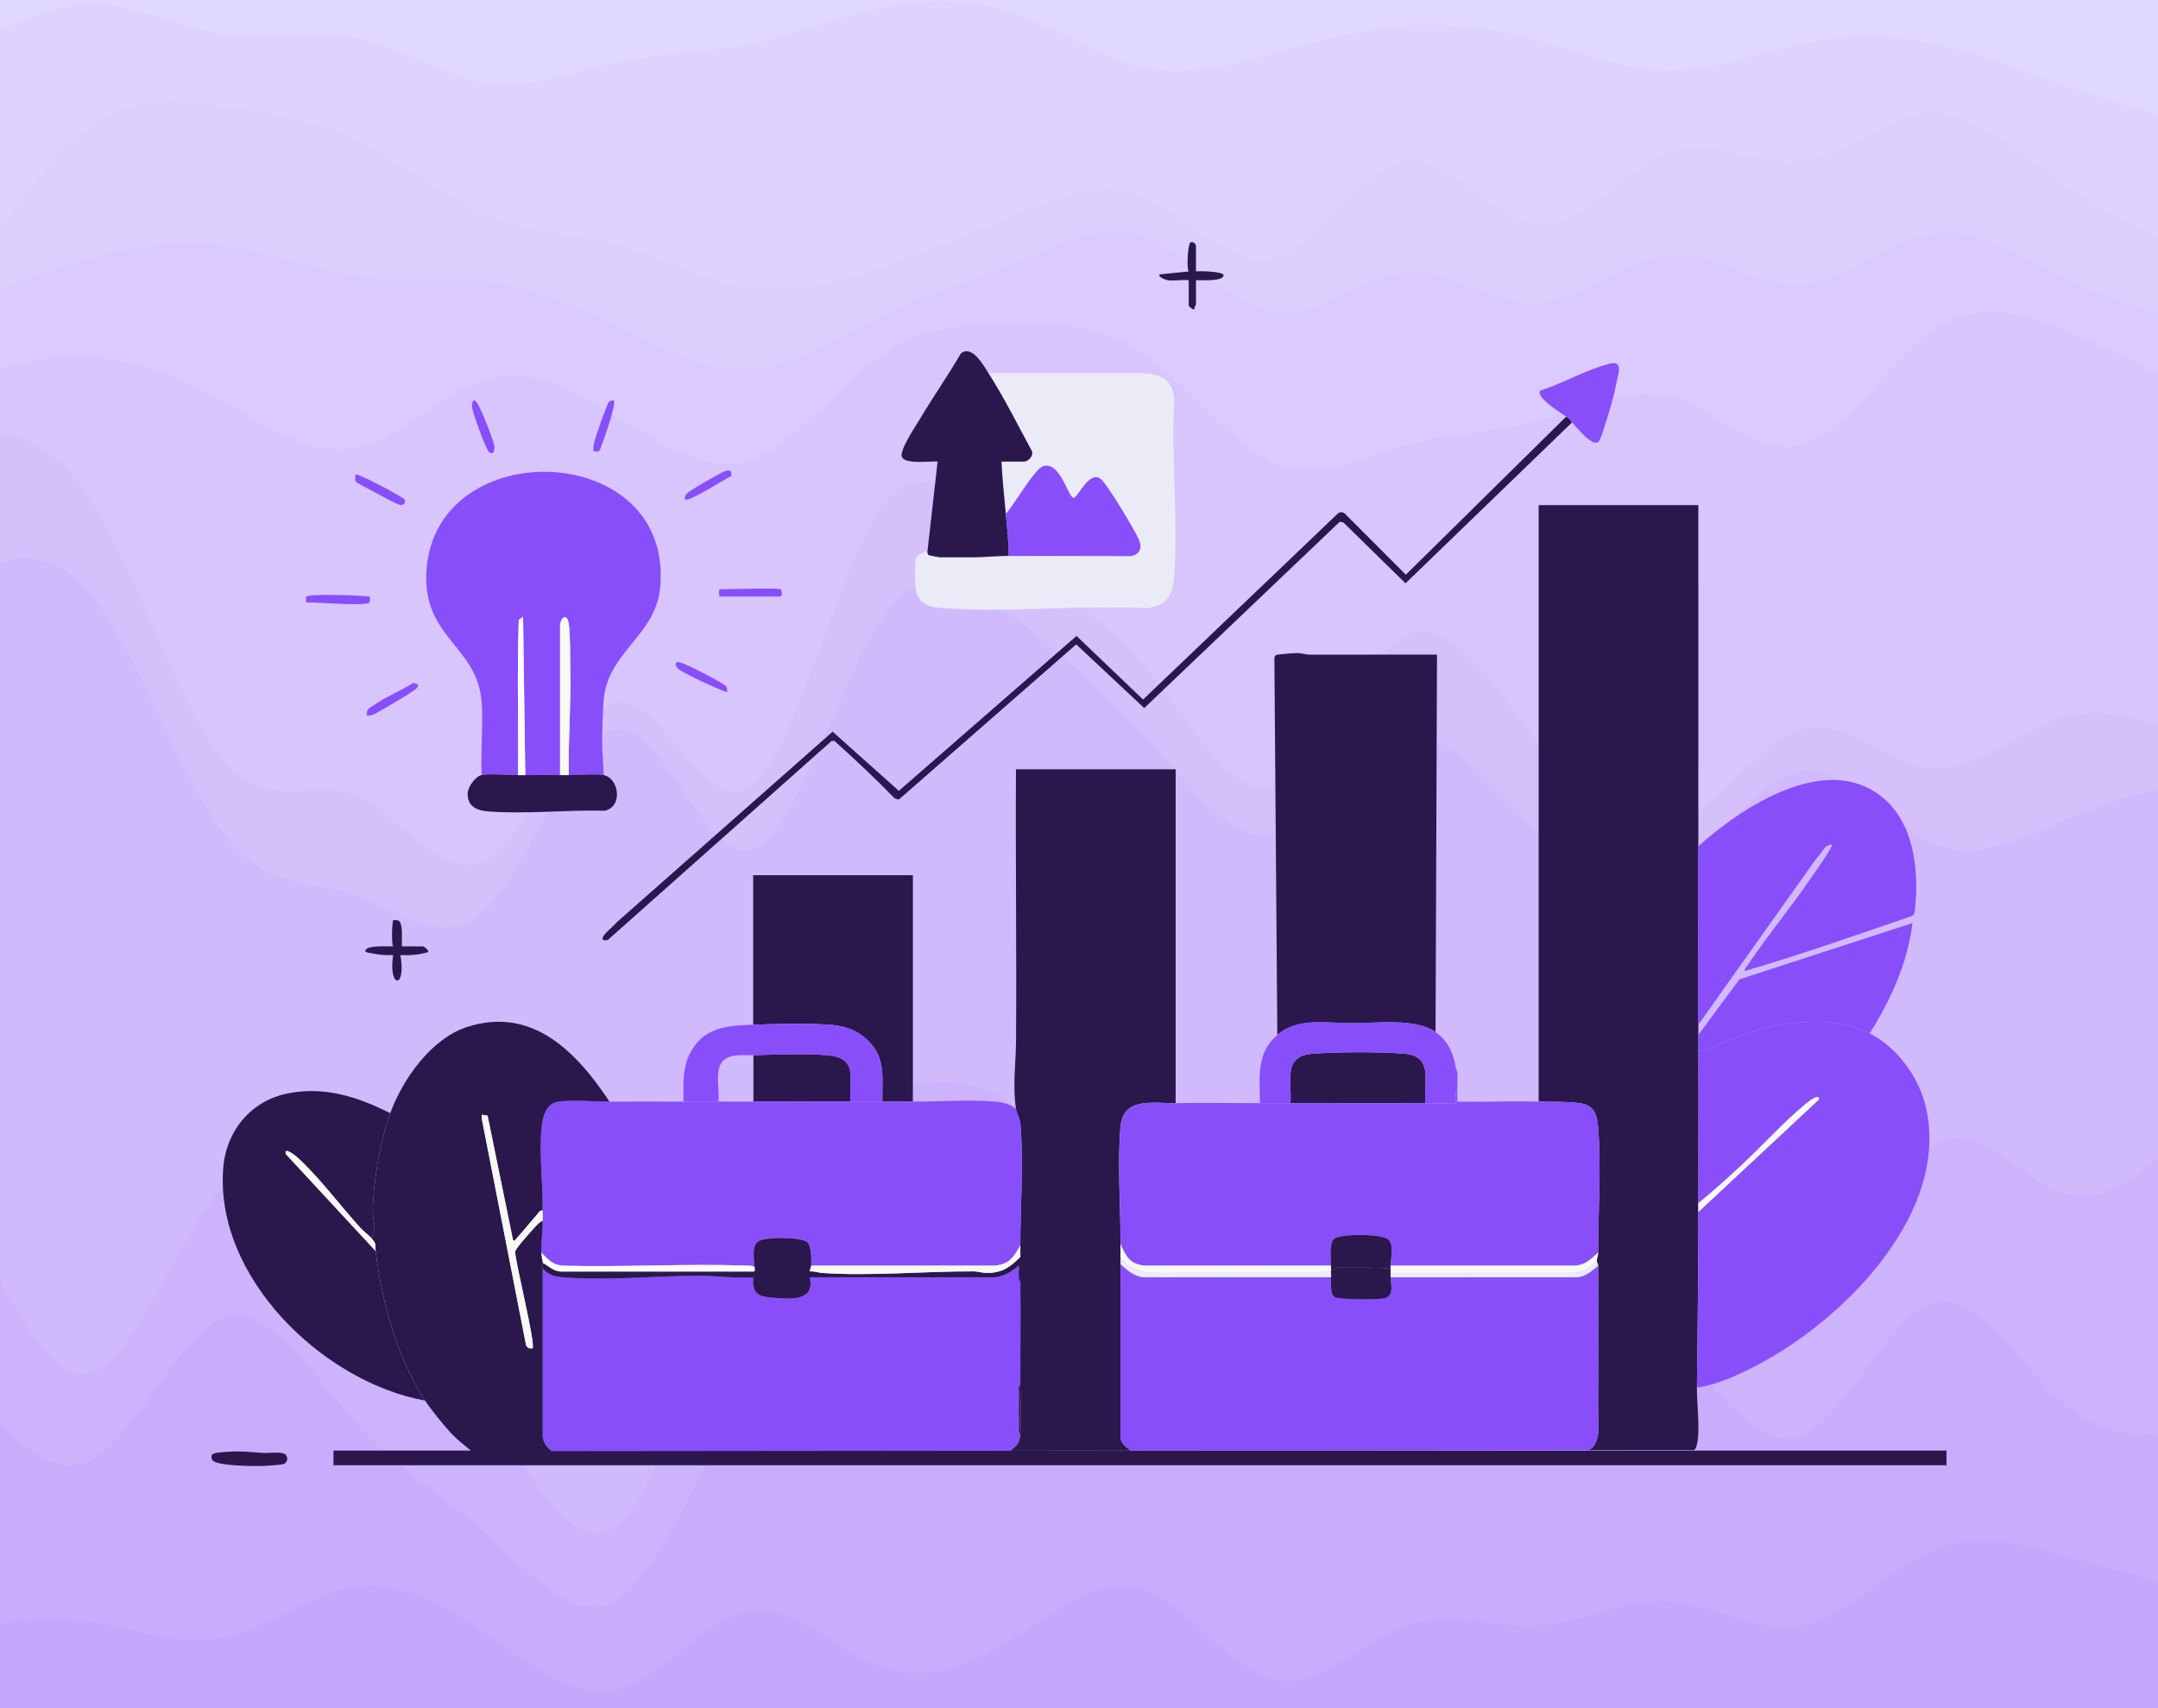<svg xmlns="http://www.w3.org/2000/svg" id="Layer_1" data-name="Layer 1" viewBox="0 0 480 380"><rect x="0" y="0" width="480" height="380" fill="#333333" stroke="none"/><defs><style>.cls-7{fill:#884efa}.cls-9{fill:#2a184c}.cls-11{fill:#f7f9f3}.cls-12{fill:#fefdfd}.cls-14{fill:#ebebf9}.cls-16{fill:#d1bafc}</style></defs><path d="m-8.66 13.02 4.86-2.69c4.92-2.69 14.64-8.06 24.43-8.06s19.51 5.37 29.29 6.72c9.78 1.34 19.51-1.34 29.29.67 9.78 2.02 19.51 8.73 29.29 10.08 9.78 1.34 19.51-2.69 29.29-4.7 9.78-2.02 19.51-2.02 29.29-4.03 9.78-2.02 19.51-6.05 29.29-8.06 9.78-2.02 19.51-2.02 29.18 1.34s19.29 10.08 28.96 12.09c9.67 2.02 19.4-.67 29.18-3.36s19.51-5.37 29.29-6.05c9.78-.67 19.51.67 29.29 3.36s19.51 6.72 29.29 6.72 19.51-4.03 29.29-6.05 19.51-2.02 29.29 0 19.51 6.05 29.29 9.4c9.78 3.36 19.51 6.05 24.42 7.39l4.86 1.34v-40.97H-8.66z" style="fill:#e0d8ff"/><path d="m-8.66 65.41 4.86-7.39c4.92-7.39 14.64-22.17 24.42-28.88 9.78-6.72 19.51-5.37 29.29-4.03S69.42 27.8 79.2 32.5s19.51 12.76 29.29 16.79 19.51 4.03 29.29 6.72 19.51 8.06 29.29 9.4 19.51-1.34 29.29-4.7 19.51-7.39 29.18-11.42 19.29-8.06 28.96-4.03 19.4 16.12 29.18 13.43 19.51-20.15 29.29-21.49 19.51 13.43 29.29 14.11c9.78.67 19.51-12.76 29.29-16.12s19.51 3.36 29.29 2.02 19.51-10.75 29.29-10.75 19.51 9.4 29.29 16.12 19.51 10.75 24.42 12.76l4.86 2.02V27.81l-4.86-1.34c-4.92-1.34-14.64-4.03-24.42-7.39s-19.51-7.39-29.29-9.4c-9.78-2.02-19.51-2.02-29.29 0s-19.51 6.05-29.29 6.05-19.51-4.03-29.29-6.72-19.51-4.03-29.29-3.36-19.51 3.36-29.29 6.05-19.51 5.37-29.18 3.36-19.29-8.73-28.96-12.09-19.4-3.36-29.18-1.34-19.51 6.05-29.29 8.06c-9.78 2.02-19.51 2.02-29.29 4.03-9.78 2.02-19.51 6.05-29.29 4.7-9.78-1.34-19.51-8.06-29.29-10.08s-19.51.67-29.29-.67C40.13 6.3 30.41.93 20.63.93S1.12 6.3-3.8 8.99l-4.86 2.69z" style="fill:#ded3ff"/><path d="m-8.66 69.44 4.86-2.02c4.92-2.02 14.64-6.05 24.42-8.73C30.4 56 40.13 54.66 49.91 56s19.51 5.37 29.29 6.72c9.78 1.34 19.51 0 29.29 1.34s19.51 5.37 29.29 10.08c9.78 4.7 19.51 10.08 29.29 9.4s19.51-7.39 29.29-12.09 19.51-7.39 29.18-11.42 19.29-9.4 28.96-6.05c9.67 3.36 19.4 15.45 29.18 16.79s19.51-8.06 29.29-8.73 19.51 7.39 29.29 6.72 19.51-10.08 29.29-10.75 19.51 7.39 29.29 6.72 19.51-10.08 29.29-11.42 19.51 5.37 29.29 10.08c9.78 4.7 19.51 7.39 24.42 8.73l4.86 1.34V56l-4.86-2.02c-4.92-2.02-14.64-6.05-24.42-12.76-9.78-6.72-19.51-16.12-29.29-16.12s-19.51 9.4-29.29 10.75c-9.78 1.34-19.51-5.37-29.29-2.02-9.78 3.36-19.51 16.79-29.29 16.12s-19.51-15.45-29.29-14.11-19.51 18.81-29.29 21.49-19.51-9.4-29.18-13.43-19.29 0-28.96 4.03-19.4 8.06-29.18 11.42-19.51 6.05-29.29 4.7-19.51-6.72-29.29-9.4c-9.78-2.69-19.51-2.69-29.29-6.72S88.98 35.84 79.2 31.14s-19.51-6.05-29.29-7.39-19.51-2.69-29.29 4.03C10.84 34.51 1.12 49.29-3.8 56.67l-4.86 7.39v5.37Z" style="fill:#dbcffe"/><path d="m-8.66 85.56 4.86-1.34c4.92-1.34 14.64-4.03 24.42-3.36s19.51 4.7 29.29 10.08c9.78 5.37 19.51 12.09 29.29 10.08 9.78-2.02 19.51-12.76 29.29-15.45s19.51 2.69 29.29 8.73c9.78 6.05 19.51 12.76 29.29 9.4s19.51-16.79 29.29-23.51 19.51-6.72 29.18-6.72 19.29 0 28.96 6.72 19.4 20.15 29.18 24.18 19.51-1.34 29.29-4.03 19.51-2.69 29.29-5.37c9.78-2.69 19.51-8.06 29.29-5.37s19.51 13.43 29.29 10.75 19.51-18.81 29.29-25.52c9.78-6.72 19.51-4.03 29.29 0s19.51 9.4 24.42 12.09l4.86 2.69V72.15l-4.86-1.34c-4.92-1.34-14.64-4.03-24.42-8.73S439.91 50.66 430.13 52s-19.51 10.75-29.29 11.42-19.51-7.39-29.29-6.72-19.51 10.08-29.29 10.75-19.51-7.39-29.29-6.72-19.51 10.08-29.29 8.73c-9.78-1.34-19.51-13.43-29.18-16.79s-19.29 2.02-28.96 6.05-19.4 6.72-29.18 11.42-19.51 11.42-29.29 12.09-19.51-4.7-29.29-9.4-19.51-8.73-29.29-10.08c-9.78-1.34-19.51 0-29.29-1.34s-19.51-5.37-29.29-6.72c-9.78-1.34-19.51 0-29.29 2.69S1.11 64.1-3.8 66.11l-4.86 2.02v17.46Z" style="fill:#dacafd"/><path d="M-8.66 97.65h4.86c4.92 0 14.64 0 24.42 15.45s19.51 46.35 29.29 57.76 19.51 3.36 29.29 7.39 19.51 20.15 29.29 14.11 19.51-34.26 29.29-34.93 19.51 26.2 29.29 18.81 19.51-49.03 29.29-62.47c9.78-13.43 19.51 1.34 29.18 10.75 9.67 9.4 19.29 13.43 28.96 24.85s19.4 30.23 29.18 26.87 19.51-28.88 29.29-33.58 19.51 11.42 29.29 24.18 19.51 22.17 29.29 18.81 19.51-19.48 29.29-22.17 19.51 8.06 29.29 8.73 19.51-8.73 29.29-11.42 19.51 1.34 24.42 3.36l4.86 2.02V88.26l-4.86-2.69c-4.92-2.69-14.64-8.06-24.42-12.09s-19.51-6.72-29.29 0S410.62 96.32 400.84 99c-9.78 2.69-19.51-8.06-29.29-10.75s-19.51 2.69-29.29 5.37-19.51 2.69-29.29 5.37c-9.78 2.69-19.51 8.06-29.29 4.03s-19.51-17.46-29.18-24.18-19.29-6.72-28.96-6.72-19.4 0-29.18 6.72-19.51 20.15-29.29 23.51-19.51-3.36-29.29-9.4c-9.78-6.05-19.51-11.42-29.29-8.73S88.98 97.65 79.2 99.67s-19.51-4.7-29.29-10.08-19.51-9.4-29.29-10.08c-9.78-.67-19.51 2.02-24.42 3.36l-4.86 1.34v13.43Z" style="fill:#d8c5fc"/><path d="m-8.66 129.89 4.86-2.02c4.92-2.02 14.64-6.05 24.42 6.05 9.78 12.09 19.51 40.3 29.29 53.06s19.51 10.08 29.29 13.43c9.78 3.36 19.51 12.76 29.29 2.69 9.78-10.08 19.51-39.63 29.29-39.63s19.51 29.55 29.29 26.87 19.51-37.61 29.29-51.72 19.51-7.39 29.18 0 19.29 15.45 28.96 26.2 19.4 24.18 29.18 22.17c9.78-2.02 19.51-19.48 29.29-21.49 9.78-2.02 19.51 11.42 29.29 20.82s19.51 14.78 29.29 9.4c9.78-5.37 19.51-21.49 29.29-22.84 9.78-1.34 19.51 12.09 29.29 16.12s19.51-1.34 29.29-5.37 19.51-6.72 24.42-8.06l4.86-1.34v-9.4l-4.86-2.02c-4.92-2.02-14.64-6.05-24.42-3.36s-19.51 12.09-29.29 11.42-19.51-11.42-29.29-8.73-19.51 18.81-29.29 22.17-19.51-6.05-29.29-18.81-19.51-28.88-29.29-24.18-19.51 30.23-29.29 33.58c-9.78 3.36-19.51-15.45-29.18-26.87s-19.29-15.45-28.96-24.85-19.4-24.18-29.18-10.75-19.51 55.08-29.29 62.47-19.51-19.48-29.29-18.81-19.51 28.88-29.29 34.93-19.51-10.08-29.29-14.11-19.51 4.03-29.29-7.39-19.51-42.32-29.29-57.76C10.84 96.31 1.11 96.31-3.8 96.31h-4.86z" style="fill:#d5c0fc"/><path d="m-8.66 266.91 4.86 10.75c4.92 10.75 14.64 32.24 24.42 28.88s19.51-31.57 29.29-41.64c9.78-10.08 19.51-2.02 29.29 8.73s19.51 24.18 29.29 40.3 19.51 34.93 29.29 26.2 19.51-45 29.29-65.82 19.51-26.2 29.29-29.55c9.78-3.36 19.51-4.7 29.18 2.69s19.29 23.51 28.96 31.57 19.4 8.06 29.18 3.36 19.51-14.11 29.29-19.48 19.51-6.72 29.29-7.39 19.51-.67 29.29 10.08 19.51 32.24 29.29 28.88 19.51-31.57 29.29-38.29 19.51 8.06 29.29 10.75 19.51-6.72 24.42-11.42l4.86-4.7V172.9l-4.86 1.34c-4.92 1.34-14.64 4.03-24.42 8.06s-19.51 9.4-29.29 5.37-19.51-17.46-29.29-16.12-19.51 17.46-29.29 22.84c-9.78 5.37-19.51 0-29.29-9.4s-19.51-22.84-29.29-20.82-19.51 19.48-29.29 21.49c-9.78 2.02-19.51-11.42-29.18-22.17s-19.29-18.81-28.96-26.2-19.4-14.11-29.18 0-19.51 49.03-29.29 51.72-19.51-26.87-29.29-26.87-19.51 29.55-29.29 39.63-19.51.67-29.29-2.69-19.51-.67-29.29-13.43-19.51-40.97-29.29-53.06-19.51-8.06-24.42-6.05l-4.86 2.02v138.36Z" class="cls-16"/><path d="m-8.66 307.21 4.86 6.05c4.92 6.05 14.64 18.14 24.42 12.76 9.78-5.37 19.51-28.21 29.29-31.57s19.51 12.76 29.29 23.51 19.51 16.12 29.29 24.85 19.51 20.82 29.29 14.11c9.78-6.72 19.51-32.24 29.29-48.36s19.51-22.84 29.29-28.21 19.51-9.4 29.18 0 19.29 32.24 28.96 38.29 19.4-4.7 29.18-11.42 19.51-9.4 29.29-14.78c9.78-5.37 19.51-13.43 29.29-13.43s19.51 8.06 29.29 19.48 19.51 26.2 29.29 22.17 19.51-26.87 29.29-29.55 19.51 14.78 29.29 22.84 19.51 6.72 24.42 6.05l4.86-.67v-69.85l-4.86 4.7c-4.92 4.7-14.64 14.11-24.42 11.42s-19.51-17.46-29.29-10.75c-9.78 6.72-19.51 34.93-29.29 38.29s-19.51-18.14-29.29-28.88c-9.78-10.75-19.51-10.75-29.29-10.08s-19.51 2.02-29.29 7.39-19.51 14.78-29.29 19.48-19.51 4.7-29.18-3.36-19.29-24.18-28.96-31.57-19.4-6.05-29.18-2.69-19.51 8.73-29.29 29.55-19.51 57.09-29.29 65.82-19.51-10.08-29.29-26.2-19.51-29.55-29.29-40.3-19.51-18.81-29.29-8.73-19.51 38.29-29.29 41.64c-9.78 3.36-19.51-18.14-24.42-28.88l-4.86-10.75v41.64Z" style="fill:#cdb3fc"/><path d="m-8.66 363.63 4.86-.67c4.92-.67 14.64-2.02 24.42-.67 9.78 1.34 19.51 5.37 29.29 3.36s19.51-10.08 29.29-11.42 19.51 4.03 29.29 10.75 19.51 14.78 29.29 12.09 19.51-16.12 29.29-17.46 19.51 9.4 29.29 12.76 19.51-.67 29.18-6.72 19.29-14.11 28.96-10.75 19.4 18.14 29.18 20.15c9.78 2.02 19.51-8.73 29.29-12.09s19.51.67 29.29 0 19.51-6.05 29.29-5.37c9.78.67 19.51 7.39 29.29 5.37s19.51-12.76 29.29-16.79 19.51-1.34 29.29 1.34 19.51 5.37 24.42 6.72l4.86 1.34v-37.61l-4.86.67c-4.92.67-14.64 2.02-24.42-6.05-9.78-8.06-19.51-25.52-29.29-22.84s-19.51 25.52-29.29 29.55-19.51-10.75-29.29-22.17-19.51-19.48-29.29-19.48-19.51 8.06-29.29 13.43-19.51 8.06-29.29 14.78-19.51 17.46-29.18 11.42-19.29-28.88-28.96-38.29c-9.67-9.4-19.4-5.37-29.18 0s-19.51 12.09-29.29 28.21-19.51 41.64-29.29 48.36-19.51-5.37-29.29-14.11c-9.78-8.73-19.51-14.11-29.29-24.85-9.78-10.75-19.51-26.87-29.29-23.51s-19.51 26.2-29.29 31.57-19.51-6.72-24.42-12.76l-4.86-6.05v57.76Z" style="fill:#c9adfc"/><path d="M-8.66 391.84h497.32v-37.61l-4.86-1.34c-4.92-1.34-14.64-4.03-24.42-6.72s-19.51-5.37-29.29-1.34-19.51 14.78-29.29 16.79c-9.78 2.02-19.51-4.7-29.29-5.37s-19.51 4.7-29.29 5.37-19.51-3.36-29.29 0-19.51 14.11-29.29 12.09-19.51-16.79-29.18-20.15-19.29 4.7-28.96 10.75-19.4 10.08-29.18 6.72-19.51-14.11-29.29-12.76c-9.78 1.34-19.51 14.78-29.29 17.46-9.78 2.69-19.51-5.37-29.29-12.09s-19.51-12.09-29.29-10.75-19.51 9.4-29.29 11.42-19.51-2.02-29.29-3.36-19.51 0-24.42.67l-4.86.67v29.55Z" style="fill:#c5a7fc"/><path d="M74.18 322.7h358.77v3.27H74.18zM349.67 93.97l-37.04 35.8-13.82-13.54-.81-.16-43.49 41.45-15.13-14.17-39.46 34.53-.92-.27c-4.3-4.43-8.83-8.66-13.4-12.79h-.61l-49.75 44.25c-1.17.37-1.61-.14-.81-1.13s1.93-1.79 2.74-2.75l48.03-42.42 14.73 13.16 39.52-34.46 14.8 14.15 43.44-41.49c.48-.29 1.05-.23 1.46.15l13.55 13.57 35.68-35.19c1.2.82.7.66 1.29 1.29Z" class="cls-9"/><path d="M349.67 93.97c-.59-.63-.09-.48-1.29-1.29-1.09-.74-6.84-4.26-5.78-5.78 4.95-1.59 10.23-4.64 15.21-5.94 3.4-.89 2.14 2.09 1.72 4.3-.46 2.42-1.27 5.31-2.02 7.67-.32 1-1.39 4.66-1.86 5.24-1.29 1.58-5.02-3.18-5.97-4.2Z" class="cls-7"/><path d="M50.56 322.98c2.9-.23 5.17.06 7.97.24 1.22.08 4.37-.4 5.05.44.57.7.33 1.8-.58 2.06-.53.16-3.3.34-4.14.38-1.94.11-10.28.03-11.47-1.12-.38-.37-.4-.79-.29-1.27.2-.6 2.69-.68 3.46-.75ZM89.38 210.53h4.68c.23 0 1.45.87 1.13 1.29-2.01.59-4.04.76-6.13.65 1.37 7.7-2.76 7.4-1.61 0-1.65.09-3.29-.08-4.9-.43-.34-.07-1.55-.1-1.23-.7.59-1.11 4.96-.76 6.13-.81-.44-.7-.21-5.6 0-5.81.04-.04.87-.03 1.09.04 1.24.42.76 4.62.85 5.77ZM259.73 62.33c-.3-.04-2.32-.7-1.78-1.29l6.46-.65c-.56-.89-.13-6.15.34-6.44.53-.33 1.27.24 1.27.79v5.65c.73-.15 6.15.02 6.14.81-.02 1.52-5.11 1.07-6.14 1.13v5.33c0 .18-.47.72-.33 1.13-.29.25-1.29-.67-1.29-.81v-5.65c-1.46-.15-3.27.21-4.68 0Z" class="cls-9"/><path d="M82.28 132.72c-.02.41.1.95-.14 1.31-.62.9-12.13-.1-14.07-.02.06-.35-.12-1.05.04-1.25.62-.76 12.32-.3 14.17-.04M173.67 131.1c.17.11.46 1.61-.16 1.61h-13.4c-.09 0-.52-1.61.16-1.61 1.75 0 12.85-.37 13.4 0M81.63 159.19c-.26-1.46.67-1.72 1.64-2.39 2.68-1.85 5.92-3.14 8.68-4.89l.98.35c.15.65-.17.74-.52 1.08-.7.68-8.52 5.31-9.5 5.67-.44.16-.8.26-1.27.18ZM161.72 154.02c-1.61-.51-10.71-4.62-11.14-5.49-1.14-2.31 1.73-.77 2.86-.28s7.85 3.93 8.12 4.47c.2.42.18.85.16 1.29ZM89.99 111.12c.36.63-.16 1.33-1.02 1.2-.66-.1-4.5-2.19-5.41-2.69-.63-.35-4.32-2.27-4.45-2.49-.22-.39-.01-1.08-.07-1.55.4-.47 10.63 4.99 10.94 5.52ZM162.65 105.88c-1.38.64-9.53 5.95-10.29 5.2-.08-.49.03-.76.3-1.15.47-.68 7.5-4.73 8.51-5.06 1.07-.34 1.64-.36 1.48 1Z" class="cls-7"/><path d="M206.28 122.71c0 .29.04.67.3.82.11.06 2.32.47 2.44.47h7.43c2.49 0 5.3-.31 7.91-.32 9.1-.05 18.2.02 27.3.02 2.1-.52 2.41-2.04 1.56-3.86-1.04-2.22-6.67-11.62-8.2-13.11-2.65-2.57-5.37 4.26-6.29 4.03-1.2-.29-2.95-8.18-6.72-7.04-1.9.58-6.6 8.85-8.3 10.59-.34-3.87-.79-7.74-.97-11.62h5.01c1.05 0 2.34-1.45 1.63-2.59-3.07-5.65-6.08-11.7-9.54-17.1h34.41c4.23.3 6.55 1.42 6.94 5.96-.69 12.77.88 26.43 0 39.09-.3 4.38-1.65 6.81-6.32 7.25-14.56-.75-30.14 1.02-44.57.02-3.01-.21-5.69-.47-6.53-3.8-.29-1.14-.33-6.65.09-7.52.24-.5 1.76-1.38 2.42-1.29" style="fill:#ebebf8"/><path d="M219.85 82.99c3.46 5.4 6.47 11.45 9.54 17.1.72 1.14-.58 2.59-1.63 2.59h-5.01c.18 3.88.63 7.76.97 11.62.27 3.11.68 6.23.65 9.36-2.61.01-5.42.32-7.91.32h-7.43c-.12 0-2.34-.41-2.44-.47-.26-.15-.3-.53-.3-.82l2.26-20.02c-1.6-.11-7.1.67-7.93-.97-.69-1.37 3.03-6.89 3.92-8.37 2.96-4.95 6.27-9.72 9.19-14.7 2.45-2.01 5.03 2.64 6.12 4.34Z" class="cls-9"/><path d="M224.37 123.67c.04-3.13-.38-6.25-.65-9.36 1.7-1.74 6.4-10.01 8.3-10.59 3.77-1.15 5.52 6.74 6.72 7.04.92.23 3.64-6.6 6.29-4.03 1.54 1.48 7.16 10.88 8.2 13.11.85 1.82.53 3.33-1.56 3.86-9.1 0-18.21-.06-27.3-.02Z" class="cls-7"/><path d="M342.24 245.07v-132.7h35.52c-.03 25.29.04 50.59 0 75.88-.02 13.22-.02 26.49 0 39.71v6.13c.06 11.18-.01 22.42 0 33.58v1.94c0 13.03-.17 26.08-.32 39.07-.04 3.59.88 10.26-.16 13.24-.17.49-.56.85-.81.66l-23.57.02c.31-.03 1.02-.16 1.44-.7 1.79-2.31 1.12-5.64 1.13-8.21.04-10.71.05-21.43.01-32.14 0-.36-.32-.8-.32-.97 0-.66.32-1.28.32-1.94-.02-8.76.69-19.07.01-27.62-.22-2.79-.73-5.06-3.8-5.56-2.79-.46-6.66-.32-9.45-.4Z" class="cls-9"/><path d="M377.76 188.25c9.67-8.69 28.22-20.9 40.66-11.11 6.45 5.07 8.01 13.78 7.79 21.62-.02.74-.25 4.03-.39 4.45-.11.33-.38.49-.68.61-12.3 4.2-24.57 8.56-37.05 12.19-.08-.59.41-.94.71-1.38 3.93-5.93 8.69-11.68 12.79-17.56.6-.87 6.27-8.77 5.87-9.14-1.67-.08-2.24 1.98-3.36 2.93l-26.35 37.1c-.02-13.22-.02-26.49 0-39.71Z" class="cls-7"/><path d="m377.76 230.22 9.13-12.35 38.5-12.52c-1.08 8.84-4.83 17.09-9.52 24.54-7.67-3.88-17.86-2.8-25.83-.48-4.23 1.23-8.12 3.26-12.27 4.68v-3.87Z" class="cls-7"/><path d="M415.87 229.9c6.15 3.11 10.97 9.75 12.5 16.4 5.31 23.05-17.32 46.21-35.74 56.41-4.57 2.53-10.01 5.23-15.18 5.97.15-12.98.33-26.04.32-39.07l26.81-25.02c.28-1.61-2.63.72-2.92.96-4.87 4.01-9.54 9.22-14.2 13.57-3.14 2.93-6.39 5.85-9.69 8.55-.01-11.16.06-22.4 0-33.58 4.15-1.42 8.04-3.45 12.27-4.68 7.98-2.32 18.16-3.4 25.83.48Z" class="cls-7"/><path d="M377.76 267.68c3.3-2.71 6.55-5.62 9.69-8.55 4.66-4.35 9.33-9.56 14.2-13.57.29-.24 3.2-2.57 2.92-.96l-26.81 25.02z" class="cls-11"/><path d="M225.98 246.69c-.77-5.08-.02-10.27.02-15.32.13-20.07-.13-40.16-.02-60.23h35.52v74.26c-4.98.1-11.68-1.49-12.28 5.31-.71 7.89.03 17.86.01 26v4.52c-.03 12.75.02 25.51 0 38.26-.02 1.77 1.38 2.45 2.26 3.21l-26.8.03c1.38-1.06 2.06-1.52 2.26-3.72.31-3.36-.02-7.51 0-10.98.02-2.26 0-4.53 0-6.78 0-4.51.13-9.06 0-13.56-.03-.86.06-1.73 0-2.58v-8.07c0-8.39.75-18.85.01-26.97-.13-1.43-.81-2.25-.98-3.38" class="cls-9"/><path d="M226.95 301.25v-13.56c.13 4.5 0 9.06 0 13.56M226.95 319.01c-.53-.34-.32-1.23-.33-1.77-.03-2.47-.03-4.96 0-7.44 0-.55-.21-1.44.33-1.77-.02 3.47.31 7.62 0 10.98M167.53 227.96V194.7h35.52v50.37h-6.78c-.1-4.15.68-8.54-1.94-12.11-2.44-3.32-5.83-4.72-9.85-5-5.12-.36-11.76-.18-16.95 0" class="cls-9"/><path d="M189.17 245.07c-7.21-.02-14.43 0-21.64 0v-10.33c4.99-.13 11.44-.39 16.32-.01 7.07.55 5.03 4.91 5.32 10.34" class="cls-9"/><path d="M167.53 234.74v10.33h-7.75c.31-2.4-.69-6.54.64-8.56 1.51-2.27 4.77-1.71 7.11-1.77" class="cls-16"/><path d="M135.56 245.07c5.48-.04 10.99.01 16.47 0h15.5c7.21 0 14.43-.02 21.64 0h13.88c5.76 0 12.64-.47 18.24 0 1.7.14 3.36.51 4.69 1.61.17 1.13.85 1.94.98 3.38.74 8.12-.01 18.58-.01 26.97-1.48 2.62-2.4 4.19-5.66 4.52h-40.85c.1-1.09.02-4.45-.79-5.18-1.38-1.26-8.76-1.18-10.52-.47-2.16.87-1.34 4.25-1.28 5.98-.54-.37-1.15-.31-1.76-.34-13.64-.48-27.38.38-41.03.01-2.4-.27-3.1-1.39-4.68-2.91 0-2.41.32-4.85.32-7.1v-2.26c.04-5.66-.67-11.79-.34-17.29.15-2.51.63-6.42 3.75-6.91 2.99-.47 8.17 0 11.45-.02Z" class="cls-7"/><path d="M167.53 227.96c5.19-.18 11.83-.36 16.95 0 4.02.28 7.41 1.69 9.85 5 2.62 3.57 1.84 7.96 1.94 12.11h-7.1c-.29-5.44 1.75-9.79-5.32-10.34-4.88-.38-11.33-.12-16.32.01-2.33.06-5.6-.5-7.11 1.77-1.34 2.02-.33 6.16-.64 8.56h-7.75c-.07-4.08-.27-8.15 1.99-11.73 3.12-4.95 8.2-5.2 13.51-5.38M226.95 285.11c.06.85-.03 1.73 0 2.58v13.56c0 2.26.02 4.53 0 6.78-.54.34-.32 1.22-.33 1.77-.03 2.47-.03 4.96 0 7.44 0 .55-.21 1.44.33 1.77-.2 2.2-.88 2.65-2.26 3.72l-102.05.1c-.84-.74-1.87-1.82-1.94-3.33-.02-12.43.03-24.87 0-37.29 1.38 1.44 2.7 1.79 4.67 1.95 9.84.77 20.2-.34 30.03-.35 4.04 0 8.07.61 12.13.34-.16 3.63.99 4.27 4.35 4.53 3.79.3 9.51.93 8.24-4.53h41.17c2.16-.22 3.71-1.25 5.33-2.58.07.91-.09 1.86 0 2.77.04.41.33.74.34.78Z" class="cls-7"/><path d="M180.45 281.56c-.03.31-.46 1.17-.32 1.29.94-.08 1.81.27 2.73.34 10.56.75 22.78-.39 33.61-.35 1.11 0 2.06.38 3.22.36 3.3-.06 5.06-1.35 7.26-3.57v5.49s-.3-.37-.34-.78c-.08-.91.08-1.86 0-2.77-1.62 1.33-3.17 2.36-5.33 2.58h-41.17c1.27 5.47-4.45 4.83-8.24 4.54-3.35-.26-4.51-.9-4.35-4.53-4.05.27-8.09-.34-12.13-.34-9.83.01-20.19 1.12-30.03.35-1.97-.15-3.29-.51-4.67-1.95v-1.29c1.45.77 2.52 2.03 4.35 1.95h42.61c.34-.05.2-.71.19-.98-.06-1.73-.88-5.11 1.28-5.98 1.77-.71 9.14-.79 10.52.47.8.73.88 4.09.79 5.19Z" class="cls-9"/><path d="M226.95 279.62c-2.21 2.22-3.97 3.51-7.26 3.57-1.16.02-2.11-.36-3.22-.36-10.83-.04-23.05 1.1-33.61.35-.92-.07-1.8-.42-2.73-.34-.13-.12.3-.98.32-1.29h40.85c3.25-.33 4.17-1.9 5.66-4.52v2.58Z" class="cls-11"/><path d="M167.85 281.88c0 .28.15.93-.19.98h-42.61c-1.83.08-2.89-1.17-4.35-1.94 0-.46-.32-1.38-.32-2.26 1.58 1.51 2.28 2.64 4.68 2.91 13.65.37 27.39-.49 41.03-.01.61.02 1.22-.03 1.76.34Z" class="cls-12"/><path d="m284.11 230.22-.65-83.79c.02-.38.15-.64.53-.76.3-.1 3.88-.39 4.47-.39 1.06 0 1.97.36 2.9.36 9.42.03 18.85-.05 28.27-.01l-.32 83.95c-4.39-3.1-13.03-1.98-18.25-1.94-5.61.04-12.3-1.42-16.95 2.59ZM317.05 245.4c-10.01.05-20.03-.01-30.03 0 .43-5.05-1.82-10.49 4.99-10.99 5.44-.4 14.97-.46 20.37 0 6.54.56 4.25 6.24 4.67 10.99M135.56 245.07c-3.28.02-8.45-.46-11.45.02-3.11.49-3.59 4.4-3.75 6.91-.33 5.5.38 11.63.34 17.29-.73-.03-.86.45-1.23.87-1.54 1.73-3.08 3.72-4.63 5.38-.3.32-.3.8-.76.22l-5.63-27.57-1.3-.21v.81l9.87 50.51c.31.57.79.75 1.43.66.77-.78-3.75-18.86-3.87-21.46.07-.71 2.7-3.61 3.38-4.37.74-.83 1.76-2.13 2.75-2.58 0 2.25-.33 4.69-.32 7.1 0 .88.32 1.8.32 2.26v1.29c.03 12.43-.02 24.86 0 37.29.06 1.51 1.1 2.59 1.94 3.33l-17.76.02c-1.48-1.23-3.22-2.54-4.69-4.15-1.63-1.78-4.36-5.12-5.65-7.11-6.33-9.77-9.58-21.81-10.98-33.26-.19-1.53.22-1.55-.97-2.91 1.38-1.59.27-4.02.31-5.98.12-6.57 1.65-15.6 3.89-21.78 2.75-7.58 9.15-16.64 17.13-19.2 14.51-4.65 24.36 5.63 31.63 16.61Z" class="cls-9"/><path d="M120.71 271.55c-.99.44-2.01 1.75-2.75 2.58-.68.76-3.31 3.66-3.38 4.37.11 2.59 4.63 20.68 3.87 21.46-.65.09-1.12-.09-1.43-.66l-9.88-50.51v-.81l1.32.21 5.63 27.57c.45.58.46.1.76-.22 1.55-1.66 3.09-3.65 4.63-5.38.37-.42.5-.9 1.23-.87z" class="cls-11"/><path d="M86.8 247.66c-2.25 6.18-3.77 15.21-3.89 21.78-.04 1.97 1.08 4.39-.31 5.98-.62-.7-1.71-1.47-2.43-2.26-4.45-4.89-9.39-11.56-14.2-15.83-.33-.3-3.01-2.39-2.36-.55l19.95 21.54c1.4 11.45 4.65 23.48 10.98 33.26-22.74-4.14-46.87-27.46-44.88-51.82.68-8.3 6.26-14.95 14.46-16.54 8.19-1.59 15.46.8 22.67 4.42Z" class="cls-9"/><path d="M82.6 275.42c1.19 1.35.78 1.37.97 2.91l-19.95-21.54c-.65-1.85 2.03.25 2.36.55 4.81 4.28 9.74 10.94 14.2 15.83.72.79 1.81 1.55 2.43 2.26Z" class="cls-11"/><path d="M324.16 242.49c.02.86-.02 1.73 0 2.58 6.02.13 12.07-.18 18.09 0 2.79.08 6.66-.06 9.45.4 3.08.5 3.58 2.77 3.8 5.56.68 8.55-.04 18.86-.01 27.62-1.58 1.4-2.74 2.65-5 2.91h-41.18c0-1.63.82-4.08-.3-5.67-1.06-1.5-10.83-1.51-12.28-.29-1.06.89-.62 4.49-.65 5.96h-41.49c-3.3-.33-4.17-2.06-5.33-4.84.02-8.14-.72-18.12-.01-26 .61-6.8 7.3-5.22 12.28-5.31 6.24-.12 12.43.01 18.73 0h6.78c10.01-.01 20.03.05 30.03 0 .97 0 6.54.24 6.78 0 .22-.21-.4-2.46.32-2.91Z" class="cls-7"/><path d="M319.31 229.58c2.79 1.97 4.03 4.84 4.52 8.07l.32.97c.11 1.23-.03 2.61 0 3.87-.72.45-.1 2.69-.32 2.91-.24.24-5.81 0-6.78 0-.42-4.75 1.87-10.43-4.67-10.99-5.4-.46-14.93-.41-20.37 0-6.81.5-4.56 5.94-4.99 10.99h-6.78c0-5.72-.92-11.04 3.88-15.18s11.35-2.55 16.95-2.59c5.22-.04 13.85-1.16 18.25 1.94Z" class="cls-7"/><path d="m324.16 238.62-.32-.97c0 .05.27.32.32.97M296.06 284.14c.05 1.18-.31 3.85.87 4.46 1.09.56 10.19.62 11.32.14 1.93-.82 1.03-3.17 1.05-4.6h41.5c1.92-.15 3.28-1.45 4.68-2.58.03 10.71.03 21.43-.01 32.14-.01 2.56.66 5.9-1.13 8.21-.42.54-1.14.68-1.44.7l-101.4.1c-.88-.76-2.28-1.44-2.26-3.21.02-12.75-.03-25.51 0-38.26 1.61 1.4 3.04 2.79 5.33 2.9z" class="cls-7"/><path d="M355.16 280.59c-1.54 1.47-2.8 2.36-5.01 2.58H309.3v-1.61h41.18c2.27-.25 3.42-1.51 5-2.91 0 .66-.32 1.28-.32 1.94" class="cls-11"/><path d="M355.48 281.56c-1.4 1.13-2.76 2.43-4.68 2.58h-41.5v-.97h40.85c2.21-.23 3.47-1.12 5.01-2.58 0 .17.32.61.32.97" class="cls-14"/><path d="M296.06 281.56v1.29c-1.04-.26-2.16.33-3.07.32-11.02-.05-22.33-.03-33.27 0-4.21.01-7.77.18-10.49-3.55v-2.91c1.16 2.78 2.04 4.51 5.33 4.84h41.49Z" class="cls-11"/><path d="M296.06 282.85v1.29h-41.49c-2.29-.12-3.72-1.5-5.33-2.91v-1.61c2.72 3.73 6.28 3.56 10.49 3.55 10.93-.03 22.25-.04 33.27 0 .91 0 2.03-.58 3.07-.32Z" class="cls-14"/><path d="M309.3 281.56v.65c-1.45-.07-2.92.09-4.37.01-.42-.02-.84-.33-.96-.33h-5.81c-.34 0-1.6.55-2.1.65v-.97c.04-1.47-.41-5.07.65-5.96 1.45-1.22 11.22-1.21 12.28.29 1.12 1.59.3 4.04.3 5.67Z" class="cls-9"/><path d="M309.3 282.2v1.94c-.02 1.43.88 3.78-1.05 4.6-1.13.48-10.23.42-11.32-.14-1.18-.61-.82-3.28-.87-4.46v-.32l.32-.16-.32-.16v-.97c.5-.1 1.76-.65 2.1-.65h5.81c.12 0 .54.31.96.33 1.45.08 2.92-.08 4.37-.01" class="cls-9"/><path d="M296.06 283.82v-.32l.32.16z" class="cls-9"/><path d="M134.27 172.43c-1.87-.35-5.61.02-7.75 0-.18-7.81.52-15.6.34-23.42-.06-2.74.02-7.88-.36-10.3-.42-2.72-2.09-1.06-1.93.94v32.78c-2.56-.02-5.16-.02-7.74 0l-.49-35.2-.96.65c-.38 11.47-.06 23.04-.17 34.54-2.09.02-6.34-.37-8.07 0-.26-5.24.34-10.79.01-16-.82-12.87-13.39-14.4-12.28-29.69 2.22-30.58 55.26-28.71 51.95 4.15-1.07 10.6-11.73 14.22-12.55 24.9-.19 2.47-.31 5.91-.34 8.38-.03 2.78.26 5.48.34 8.25Z" class="cls-7"/><path d="M115.22 172.43h1.61c2.58-.02 5.17-.02 7.75 0h1.94c2.14.02 5.88-.35 7.75 0 3.29.61 4.42 6.86.33 7.92-8.39-.22-17.7.81-26.02.16-2.48-.19-4.64-1.09-4.56-4 .04-1.47 1.71-3.78 3.12-4.09 1.73-.37 5.98.02 8.07 0Z" class="cls-9"/><path d="M109.71 100.74c-.24.15-.69.07-.97-.2-.68-.62-3.53-8.59-3.72-9.8-.11-.67.03-1 .2-1.61.67-.14.75.33 1.03.74.83 1.23 3.43 7.82 3.69 9.26.07.38 0 1.47-.22 1.61ZM136.53 89.13c.31.32-.33 2.63-.49 3.22-.27 1.08-2.31 7.31-2.71 7.88-.28.4-.9.14-1.32.19-.07-.67.01-1.3.14-1.95.2-.99 2.86-8.62 3.25-9.02.28-.3.94-.51 1.13-.32" class="cls-7"/><path d="M126.52 172.43h-1.94v-32.78c-.18-1.99 1.49-3.65 1.92-.94.38 2.42.29 7.56.36 10.3.18 7.82-.51 15.61-.34 23.42" class="cls-11"/><path d="M115.22 172.43c.11-11.5-.22-23.08.17-34.54l.96-.65.49 35.2h-1.61Z" class="cls-12"/></svg>
